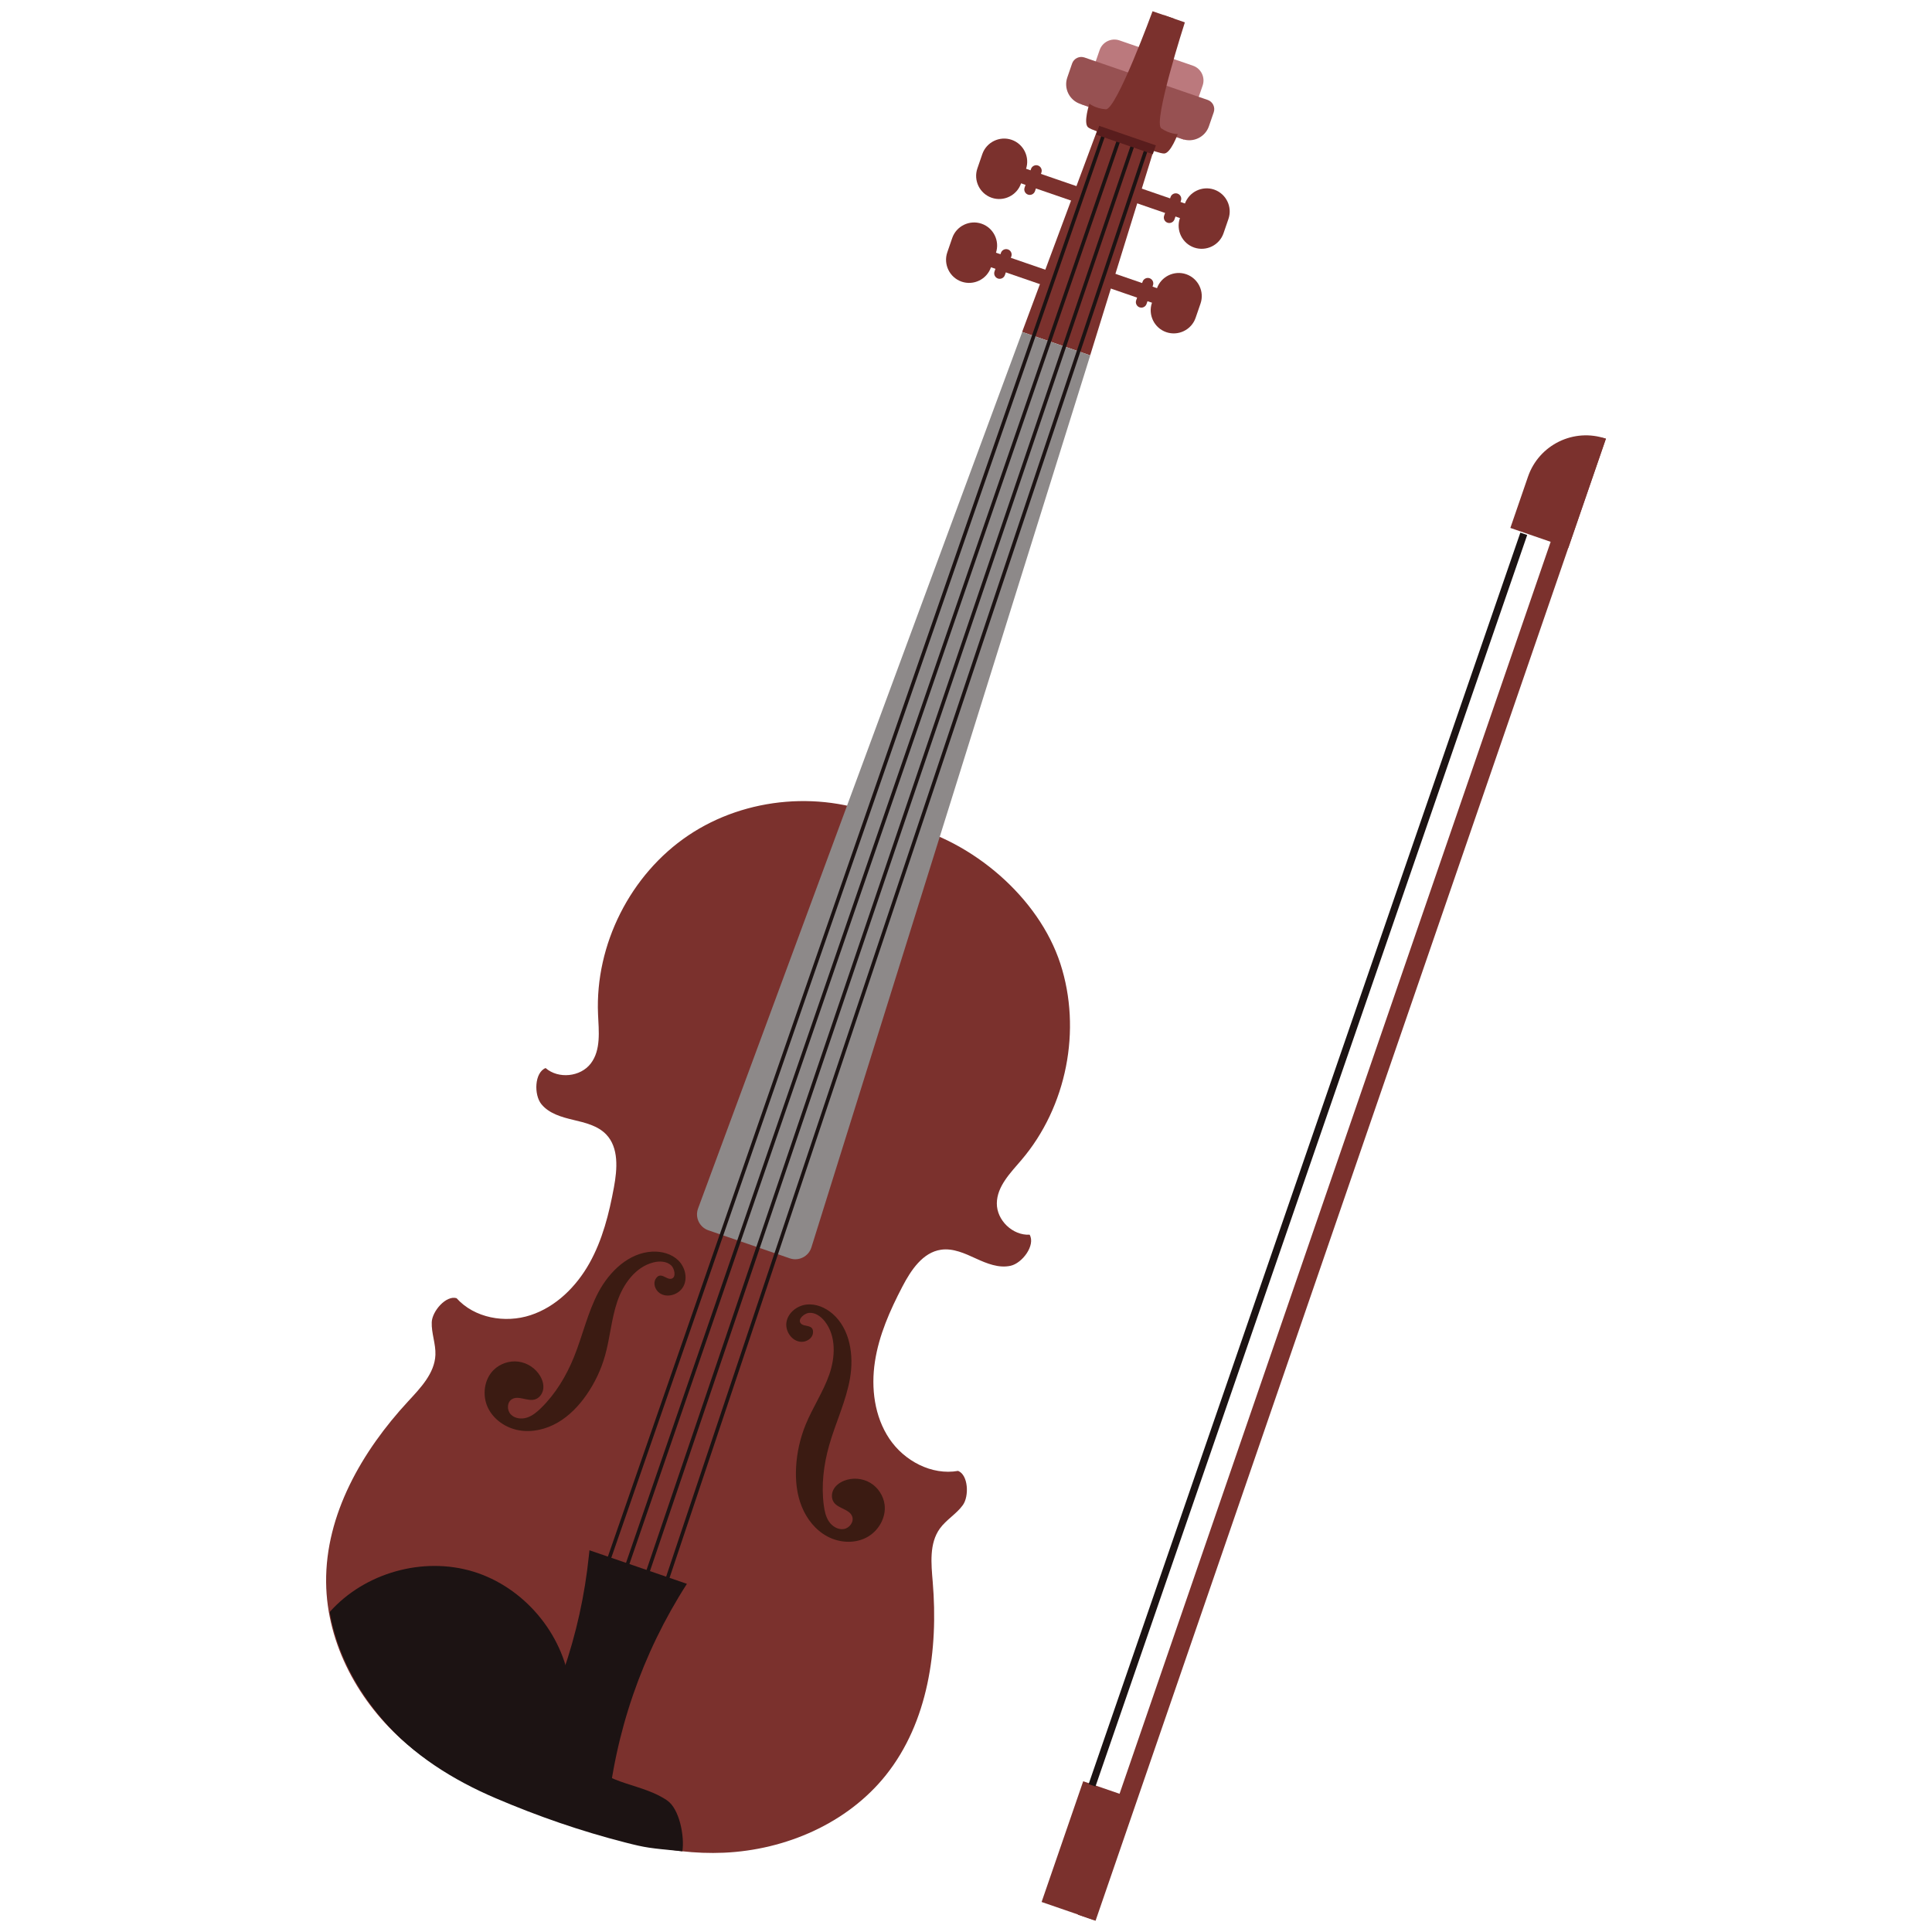 <?xml version="1.0" encoding="utf-8"?>
<!-- Generator: Adobe Illustrator 27.2.0, SVG Export Plug-In . SVG Version: 6.00 Build 0)  -->
<svg version="1.1" id="Layer_1" xmlns="http://www.w3.org/2000/svg" xmlns:xlink="http://www.w3.org/1999/xlink" x="0px" y="0px"
	 viewBox="0 0 172 172" enable-background="new 0 0 172 172" xml:space="preserve">
<g>
	<path fill="#7B312D" d="M94.398,85.786c-1.923-5.901-7.818-10.903-13.854-12.348l-12.229,33.53L79.03,72.917
		c-5.645-2.577-12.612-2.005-17.758,1.462c-5.148,3.467-8.297,9.707-8.031,15.906c0.066,1.512,0.273,3.19-0.646,4.394
		c-0.917,1.201-2.885,1.398-4.022,0.406c-0.997,0.404-1.052,2.389-0.37,3.222c0.682,0.832,1.798,1.147,2.845,1.395
		c1.047,0.249,2.163,0.51,2.911,1.284c1.148,1.19,0.996,3.089,0.698,4.713c-0.431,2.343-1.02,4.692-2.187,6.77
		c-1.167,2.077-2.976,3.876-5.241,4.617c-2.264,0.741-4.992,0.258-6.584-1.514c-0.938-0.276-2.17,1.161-2.208,2.138
		c-0.038,0.978,0.367,1.932,0.327,2.909c-0.066,1.637-1.321,2.939-2.434,4.142c-4.1,4.432-7.356,10.067-7.296,16.105
		c0.053,5.5,2.936,10.76,7.117,14.333c3.852,3.292,8.712,5.239,13.711,6.127c4.487,2.378,9.516,3.836,14.577,3.615
		c5.496-0.242,11.006-2.612,14.434-6.913c3.764-4.721,4.668-11.166,4.166-17.183c-0.136-1.632-0.324-3.432,0.632-4.761
		c0.571-0.794,1.477-1.297,2.049-2.091c0.571-0.794,0.486-2.684-0.423-3.045c-2.346,0.415-4.792-0.884-6.119-2.861
		c-1.328-1.979-1.645-4.509-1.286-6.863c0.359-2.356,1.341-4.569,2.444-6.681c0.765-1.466,1.814-3.055,3.451-3.286
		c1.066-0.151,2.107,0.33,3.085,0.779c0.978,0.449,2.051,0.887,3.101,0.651c1.05-0.236,2.229-1.835,1.692-2.766
		c-1.509,0.082-2.936-1.286-2.92-2.797c0.016-1.514,1.214-2.707,2.195-3.86C94.961,98.543,96.32,91.686,94.398,85.786z"/>
	<path fill="#BB797D" d="M106.205,5.848l-6.54-2.251c-0.726-0.25-1.519,0.136-1.769,0.863l-1.66,4.817l9.171,3.158l1.66-4.817
		C107.318,6.888,106.931,6.098,106.205,5.848z"/>
	<path fill="#975152" d="M107.517,8.896l-10.97-3.778c-0.452-0.156-0.946,0.085-1.102,0.537L95.017,6.9
		c-0.332,0.965,0.181,2.016,1.145,2.348l9.115,3.138c0.965,0.332,2.016-0.181,2.349-1.145l0.428-1.244
		C108.21,9.546,107.969,9.052,107.517,8.896z"/>
	<path fill="#3B1B12" d="M58.07,111.429c-2.078,0.103-3.794,1.745-4.777,3.579c-0.981,1.836-1.422,3.906-2.207,5.834
		c-0.678,1.669-1.629,3.246-2.915,4.508c-0.367,0.359-0.775,0.702-1.264,0.856c-0.489,0.156-1.079,0.087-1.434-0.287
		c-0.354-0.372-0.345-1.071,0.09-1.345c0.593-0.374,1.386,0.212,2.059,0.014c0.396-0.117,0.675-0.502,0.738-0.911
		c0.063-0.407-0.064-0.826-0.274-1.18c-0.409-0.69-1.147-1.175-1.944-1.276c-0.795-0.101-1.632,0.183-2.2,0.749
		c-0.847,0.842-1.021,2.242-0.518,3.326c0.504,1.084,1.604,1.833,2.779,2.04c1.177,0.208,2.41-0.088,3.445-0.688
		c1.034-0.598,1.881-1.483,2.564-2.465c0.738-1.06,1.299-2.243,1.65-3.486c0.451-1.589,0.563-3.263,1.094-4.827
		c0.531-1.564,1.623-3.085,3.225-3.483c0.544-0.135,1.179-0.107,1.584,0.277c0.274,0.26,0.479,1.073-0.006,1.18
		c-0.451,0.099-0.954-0.693-1.387,0.011c-0.25,0.406-0.047,0.977,0.34,1.256c0.68,0.491,1.75,0.146,2.136-0.6
		c0.385-0.746,0.138-1.717-0.462-2.304C59.789,111.623,58.908,111.388,58.07,111.429z"/>
	<path fill="#3B1B12" d="M77.478,132.012c-0.69-0.411-1.57-0.483-2.317-0.191c-0.383,0.149-0.742,0.402-0.943,0.762
		c-0.202,0.359-0.218,0.835,0.021,1.171c0.409,0.571,1.394,0.597,1.631,1.257c0.173,0.483-0.249,1.039-0.757,1.116
		c-0.508,0.075-1.015-0.234-1.305-0.657s-0.401-0.945-0.468-1.453c-0.236-1.786-0.014-3.613,0.478-5.346
		c0.569-2.003,1.496-3.905,1.854-5.956c0.356-2.051,0.014-4.4-1.56-5.762c-0.635-0.548-1.474-0.904-2.308-0.811
		s-1.626,0.707-1.782,1.531c-0.156,0.824,0.475,1.754,1.313,1.786c0.476,0.018,0.988-0.306,1.041-0.779
		c0.091-0.821-0.792-0.507-1.086-0.863c-0.318-0.385,0.345-0.898,0.722-0.935c0.556-0.055,1.074,0.316,1.419,0.757
		c1.018,1.299,0.941,3.17,0.398,4.729c-0.544,1.559-1.488,2.947-2.11,4.477c-0.487,1.196-0.775,2.474-0.845,3.764
		c-0.066,1.193,0.056,2.412,0.504,3.52c0.446,1.108,1.235,2.101,2.29,2.662c1.055,0.561,2.383,0.648,3.446,0.103
		c1.065-0.544,1.788-1.753,1.639-2.939C78.65,133.161,78.168,132.422,77.478,132.012z"/>
	<path fill="#1C1313" d="M59.397,160.29c-1.1-0.758-2.423-1.105-3.691-1.525s-2.563-0.962-3.424-1.985
		c-1.507-1.794-1.235-4.415-1.546-6.737c-0.622-4.636-4.124-8.761-8.599-10.127c-4.474-1.365-9.683,0.101-12.787,3.598
		c0.619,3.576,2.365,6.854,4.732,9.607c2.68,3.117,6.264,5.354,10.045,6.968s7.547,2.92,11.53,3.94
		c1.881,0.481,2.091,0.492,5.093,0.787C60.954,163.495,60.497,161.048,59.397,160.29z"/>
	<path fill="#7B312D" d="M98.447,9.73c-0.938-0.067-1.461-0.504-1.461-0.504s-0.563,1.729-0.117,2.107
		c0.447,0.378,3.812,1.312,3.812,1.312l3.818-10.994L102.608,1C102.608,1,99.386,9.797,98.447,9.73z"/>
	<path fill="#7B312D" d="M103.593,1.34l-3.76,11.015c0,0,3.226,1.336,3.812,1.312c0.585-0.022,1.206-1.732,1.206-1.732
		s-0.682,0.022-1.462-0.504c-0.781-0.526,2.096-9.44,2.096-9.44L103.593,1.34z"/>
	
		<rect x="92.265" y="13.155" transform="matrix(0.326 -0.946 0.946 0.326 47.218 98.917)" fill="#7B312D" width="1.371" height="6.408"/>
	<path fill="#7B312D" d="M92.411,14.735c-0.255-0.088-0.536,0.05-0.622,0.303l-0.574,1.666c-0.088,0.255,0.048,0.534,0.303,0.622
		c0.255,0.088,0.534-0.05,0.622-0.303l0.574-1.666C92.802,15.104,92.664,14.823,92.411,14.735z"/>
	<path fill="#7B312D" d="M90.063,12.447c-1.068-0.367-2.243,0.205-2.612,1.275l-0.438,1.273c-0.367,1.068,0.205,2.243,1.275,2.612
		c1.068,0.367,2.245-0.205,2.612-1.275l0.438-1.273C91.705,13.991,91.131,12.815,90.063,12.447z"/>
	
		<rect x="89.587" y="20.623" transform="matrix(0.326 -0.946 0.946 0.326 38.351 101.422)" fill="#7B312D" width="1.371" height="6.408"/>
	<path fill="#7B312D" d="M89.733,22.205c-0.255-0.088-0.536,0.05-0.622,0.303l-0.574,1.666c-0.088,0.255,0.05,0.534,0.303,0.622
		c0.253,0.088,0.534-0.05,0.622-0.303l0.574-1.666C90.124,22.572,89.988,22.291,89.733,22.205z"/>
	<path fill="#7B312D" d="M87.385,19.916c-1.068-0.367-2.245,0.205-2.612,1.275l-0.438,1.272c-0.367,1.068,0.205,2.243,1.275,2.612
		c1.07,0.367,2.243-0.205,2.612-1.275l0.438-1.273C89.027,21.459,88.455,20.283,87.385,19.916z"/>
	
		<rect x="102.732" y="14.985" transform="matrix(0.326 -0.946 0.946 0.326 52.547 110.049)" fill="#7B312D" width="1.371" height="6.408"/>
	<path fill="#7B312D" d="M104.834,17.237c-0.255-0.088-0.536,0.05-0.622,0.303l-0.574,1.666c-0.088,0.255,0.05,0.534,0.303,0.622
		c0.255,0.088,0.534-0.05,0.622-0.303l0.574-1.666C105.225,17.605,105.089,17.325,104.834,17.237z"/>
	<path fill="#7B312D" d="M108.092,16.879c-1.068-0.367-2.243,0.205-2.612,1.275l-0.438,1.273c-0.367,1.07,0.205,2.245,1.273,2.612
		c1.07,0.367,2.245-0.205,2.612-1.275l0.438-1.273C109.735,18.423,109.16,17.248,108.092,16.879z"/>
	
		<rect x="100.244" y="22.519" transform="matrix(0.326 -0.946 0.946 0.326 43.745 112.777)" fill="#7B312D" width="1.371" height="6.408"/>
	<path fill="#7B312D" d="M102.345,24.77c-0.255-0.088-0.534,0.05-0.622,0.303l-0.574,1.666c-0.088,0.255,0.05,0.534,0.303,0.622
		c0.253,0.088,0.536-0.048,0.622-0.303l0.574-1.666C102.736,25.137,102.6,24.858,102.345,24.77z"/>
	<path fill="#7B312D" d="M105.604,24.413c-1.068-0.367-2.243,0.205-2.612,1.273l-0.438,1.273c-0.367,1.07,0.205,2.245,1.275,2.612
		c1.068,0.367,2.245-0.205,2.612-1.273l0.438-1.273C107.246,25.957,106.672,24.78,105.604,24.413z"/>
	<polygon fill="#7B312D" points="90.998,29.551 97.055,31.635 102.897,12.766 97.813,11.249 	"/>
	<path fill="#8D8989" d="M62.146,107.589c-0.292,0.791,0.123,1.668,0.92,1.942l7.247,2.495c0.8,0.276,1.671-0.165,1.923-0.972
		l24.825-79.415l-6.055-2.085L62.146,107.589z"/>
	<path fill="#1C1313" d="M52.423,138.532c-0.723,6.985-3.039,13.712-6.77,19.662l-0.276,0.441l8.676,2.988
		c0.675-7.343,3.111-14.416,7.101-20.619l-8.676-2.988L52.423,138.532z"/>
	<polygon fill="#1C1313" points="53.6,140.071 53.903,140.177 98.429,11.972 98.126,11.866 	"/>
	
		<rect x="9.688" y="76.394" transform="matrix(0.326 -0.945 0.945 0.326 -20.128 124.863)" fill="#1C1313" width="135.712" height="0.321"/>
	<polygon fill="#1C1313" points="57.051,141.261 57.356,141.364 101.003,12.958 100.698,12.855 	"/>
	<polygon fill="#1C1313" points="58.802,141.866 59.107,141.967 102.191,13.367 101.885,13.266 	"/>
	<path fill="#7B312D" d="M140.857,40.085L95.964,170.46l1.57,0.54l45.433-131.945C142.102,38.757,141.156,39.217,140.857,40.085z"/>
	
		<rect x="91.098" y="162.286" transform="matrix(0.326 -0.946 0.946 0.326 -90.49 202.601)" fill="#7B312D" width="11.361" height="4.897"/>
	<path fill="#7B312D" d="M136.032,42.439l-1.57,4.561l5.16,1.777l3.347-9.721C140.118,38.074,137.014,39.589,136.032,42.439z"/>
	
		<rect x="57.51" y="102.841" transform="matrix(0.326 -0.945 0.945 0.326 -19.017 179.658)" fill="#1C1313" width="117.903" height="0.645"/>
	
		<rect x="99.784" y="9.842" transform="matrix(0.326 -0.946 0.946 0.326 55.746 103.175)" fill="#591D1D" width="0.829" height="5.334"/>
</g>
</svg>
